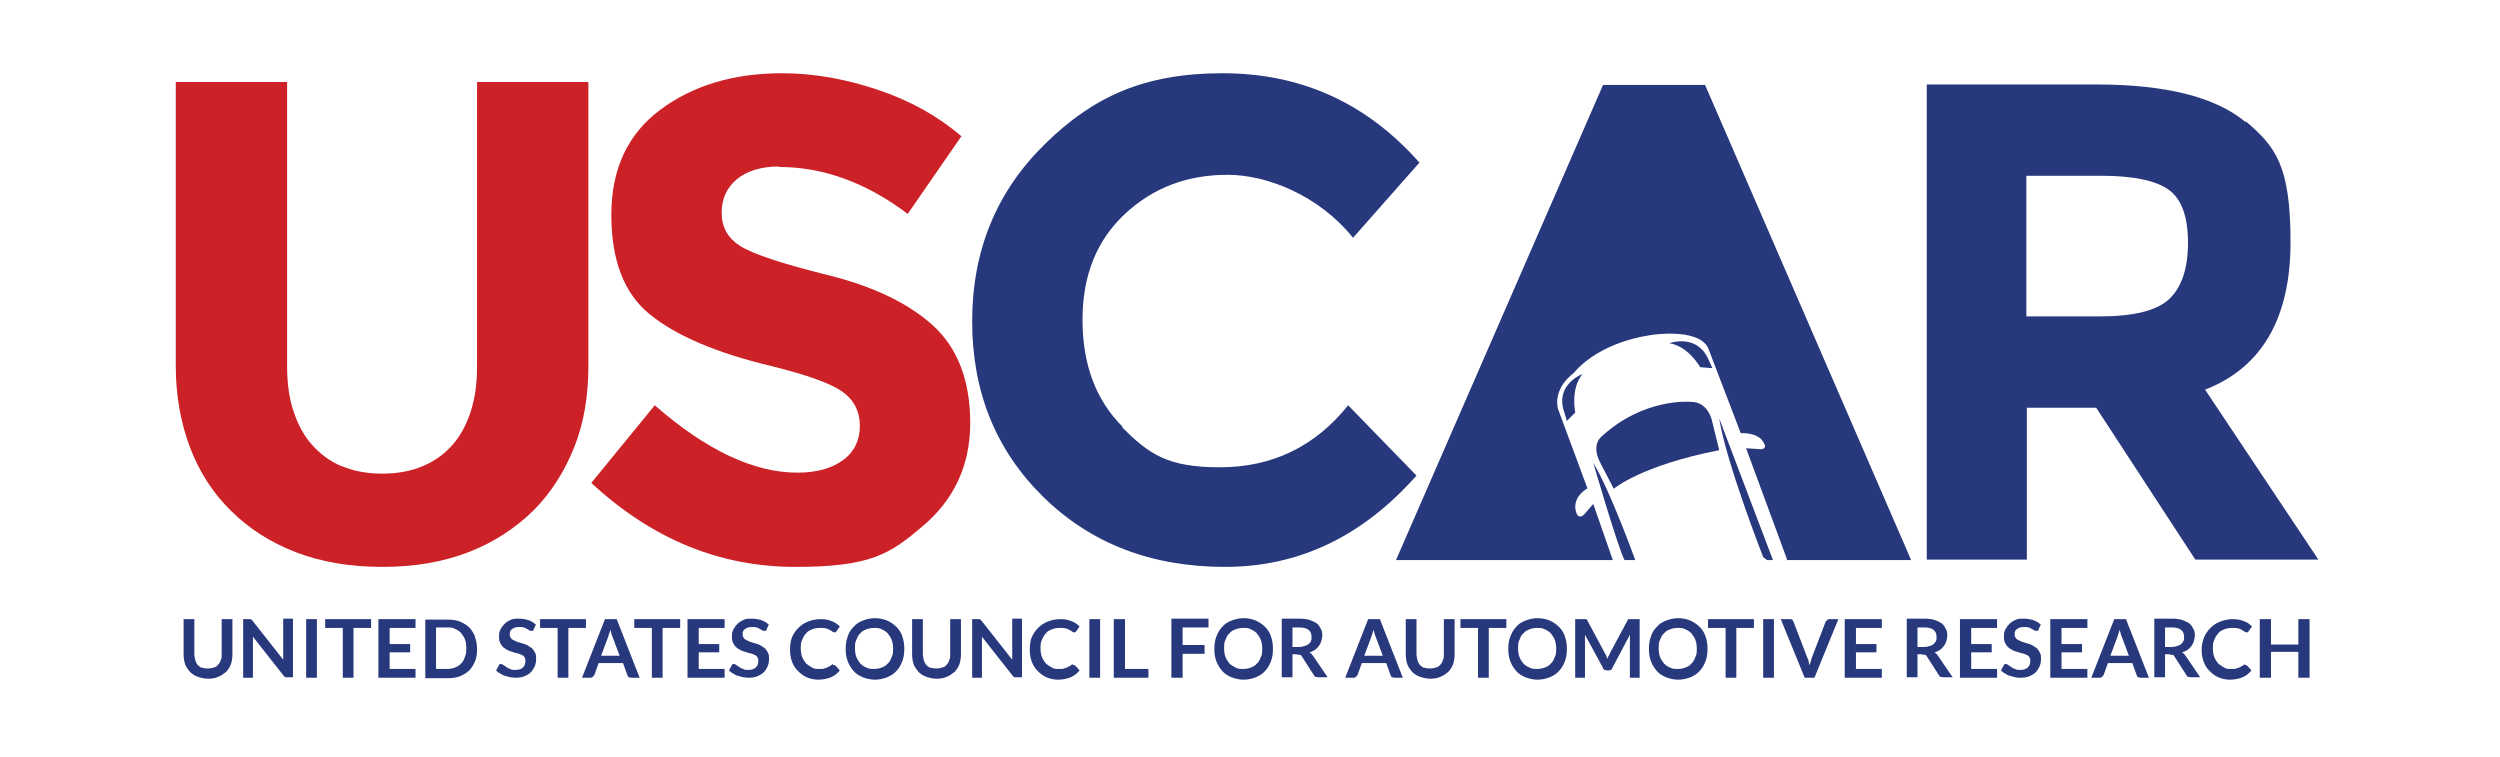 <svg xmlns="http://www.w3.org/2000/svg" viewBox="0 0 512 155"><defs><style>      .cls-1 {        fill: #28387d;      }      .cls-2 {        fill: #cc2127;      }    </style></defs><g><g id="Layer_1"><g><path class="cls-1" d="M229.9,87.4c-5.5-5.5-8.2-12.8-8.2-21.9s2.9-16.3,8.7-21.7c5.8-5.4,12.8-8,21-8s18.8,4.3,25.7,12.9l13.6-15.4c-10.8-12.2-24.2-18.3-40.3-18.3s-26.5,4.8-36.4,14.5c-9.9,9.7-14.9,21.8-14.9,36.3s4.9,26.5,14.6,36c9.7,9.5,22.1,14.3,37.2,14.3s28.1-6.2,39.2-18.7l-14-14.4c-6.8,8.5-15.6,12.7-26.3,12.7s-14.5-2.7-20-8.2h0Z"></path><path class="cls-2" d="M159.6,34.2c9,0,17.8,3.2,26.3,9.6l11-15.9c-4.8-4.1-10.5-7.3-17.1-9.5-6.5-2.2-13.1-3.4-19.6-3.4-10,0-18.3,2.5-25,7.5-6.7,5-10,12.2-10,21.5s2.6,16.1,7.9,20.4c5.3,4.3,13.6,7.9,25,10.6,7.2,1.8,12,3.5,14.4,5.2,2.4,1.7,3.6,4.1,3.6,7s-1.1,5.3-3.4,7c-2.3,1.7-5.4,2.6-9.4,2.6-8.9,0-18.7-4.6-29.2-13.8l-13,15.9c12.4,11.5,26.3,17.2,41.8,17.2s19.4-2.7,25.9-8.2c6.6-5.5,9.9-12.6,9.9-21.3s-2.6-15.4-7.7-20c-5.1-4.6-12.3-8-21.6-10.3-9.3-2.3-15.2-4.3-17.8-5.9-2.6-1.7-3.8-3.9-3.8-6.8s1-5.1,3.1-6.9c2.1-1.7,5-2.6,8.6-2.6h0Z"></path><path class="cls-2" d="M70,95.5c-2.4-1-4.4-2.5-6.1-4.4-1.7-1.9-2.9-4.2-3.8-6.9-.9-2.7-1.3-5.8-1.3-9.3V16.8h-22.8v58.2c0,6,1,11.5,2.9,16.6,1.9,5,4.7,9.4,8.4,13,3.6,3.6,8.1,6.5,13.3,8.5,5.2,2,11.1,3,17.7,3s12.4-1,17.6-3c5.2-2,9.6-4.9,13.3-8.5,3.6-3.6,6.4-8,8.4-13,2-5,2.9-10.6,2.9-16.6V16.8h-22.8v58.2c0,3.5-.4,6.5-1.3,9.3-.9,2.7-2.1,5-3.8,6.9-1.7,1.9-3.7,3.3-6.1,4.3-2.4,1-5.1,1.5-8.2,1.5s-5.8-.5-8.2-1.5h0Z"></path><path class="cls-1" d="M459.9,25c-6.1-5.1-16.3-7.7-30.5-7.7h-34.8v97.3h20.5v-31.1h14.2l20.3,31.1h25.2l-23.2-34.8c11.6-4.5,17.5-14.6,17.5-30.2s-3-19.5-9.1-24.7h0ZM430,64.8h-15v-28.8h15.4c6.6,0,11.2,1,13.8,2.9,2.6,1.9,3.9,5.5,3.9,10.8s-1.3,9.1-3.8,11.5c-2.5,2.4-7.3,3.6-14.3,3.6h0Z"></path><path class="cls-1" d="M41.4,136.8c-.3-.1-.6-.3-.9-.6-.2-.3-.4-.6-.5-1-.1-.4-.2-.8-.2-1.2v-7.2h-2.2v7.2c0,.7.1,1.4.3,2,.2.6.6,1.1,1,1.6.4.4,1,.8,1.6,1,.6.2,1.3.4,2.1.4s1.5-.1,2.1-.4c.6-.2,1.1-.6,1.6-1,.4-.4.8-1,1-1.6.2-.6.3-1.3.3-2v-7.2h-2.2v7.2c0,.5,0,.9-.2,1.2-.1.4-.3.7-.5.9-.2.3-.5.5-.9.6-.3.1-.7.2-1.2.2s-.8,0-1.2-.2h0ZM51,126.8h-1.2v12h2v-7.4c0-.1,0-.3,0-.5,0-.2,0-.4,0-.5l6.3,8c.1.1.2.2.3.3.1,0,.3,0,.4,0h1.2v-12h-2v7.3c0,.2,0,.3,0,.5,0,.2,0,.4,0,.6l-6.3-8c0,0-.1-.1-.2-.2,0,0-.1,0-.2-.1,0,0-.1,0-.2,0,0,0-.1,0-.2,0h0ZM64.9,126.8h-2.2v12h2.2v-12h0ZM66.6,126.8v1.8h3.6v10.2h2.2v-10.2h3.6v-1.8h-9.5ZM77.5,126.8v12h7.6v-1.8h-5.3v-3.4h4.2v-1.7h-4.2v-3.3h5.3v-1.8h-7.6ZM97.3,130.4c-.3-.7-.7-1.4-1.2-1.9-.5-.5-1.2-.9-1.9-1.2-.7-.3-1.6-.4-2.5-.4h-4.6v12h4.6c.9,0,1.7-.1,2.5-.4.7-.3,1.4-.7,1.9-1.2.5-.5.9-1.2,1.2-1.9.3-.7.4-1.5.4-2.4s-.1-1.7-.4-2.4h0ZM95.2,134.6c-.2.5-.4,1-.8,1.3-.3.4-.7.6-1.2.8-.5.2-1,.3-1.6.3h-2.3v-8.5h2.3c.6,0,1.1,0,1.6.3.5.2.9.5,1.2.8.3.4.6.8.8,1.3.2.5.3,1.1.3,1.8s0,1.3-.3,1.8h0ZM109.7,127.9c-.4-.4-.9-.7-1.5-.9-.6-.2-1.3-.3-2-.3s-1.2,0-1.7.3c-.5.2-.9.5-1.2.8-.3.3-.6.7-.8,1.1-.2.4-.3.8-.3,1.3s0,1,.2,1.4c.2.4.4.7.6.9.3.2.6.5.9.6.3.2.7.3,1,.4.3.1.7.2,1,.3.3,0,.6.2.9.3.3.1.5.3.6.5.2.2.2.5.2.8,0,.6-.2,1-.5,1.3-.3.3-.8.5-1.5.5s-.8,0-1.1-.2c-.3-.1-.6-.2-.8-.4-.2-.1-.4-.3-.6-.4-.2-.1-.3-.2-.4-.2s-.2,0-.3,0c0,0-.2.1-.2.2l-.6,1.1c.2.2.5.5.8.6.3.2.6.4,1,.5.3.1.7.2,1.1.3.4,0,.7.1,1.1.1.7,0,1.3-.1,1.8-.3.5-.2,1-.5,1.3-.8s.6-.8.8-1.2c.2-.5.3-1,.3-1.5s0-.9-.2-1.3c-.2-.4-.4-.6-.6-.9-.3-.2-.6-.4-.9-.6-.3-.2-.7-.3-1-.4-.3-.1-.7-.2-1-.3-.3-.1-.6-.2-.9-.4-.3-.1-.5-.3-.6-.5-.2-.2-.2-.4-.2-.7s0-.4.1-.6c0-.2.2-.3.4-.5.2-.1.4-.2.6-.3.2,0,.5-.1.8-.1s.6,0,.9.1c.3,0,.5.2.7.3.2.1.4.2.5.3.1,0,.3.1.4.1s.2,0,.3,0c0,0,.2-.1.2-.3l.5-1.1h0ZM110.6,126.8v1.8h3.6v10.2h2.2v-10.2h3.6v-1.8h-9.5ZM126.2,126.8h-2.3l-4.7,12h1.7c.2,0,.3,0,.5-.2.1-.1.2-.2.3-.3l.9-2.5h5l.9,2.5c0,.1.1.3.3.4.1,0,.3.1.5.1h1.7l-4.7-12h0ZM124.6,130.3c0-.2.1-.4.2-.6,0-.2.2-.5.2-.8,0,.3.2.5.2.8,0,.2.2.5.2.6l1.5,4h-3.8l1.5-4h0ZM129.9,126.8v1.8h3.6v10.2h2.2v-10.2h3.6v-1.8h-9.5ZM140.8,126.8v12h7.6v-1.8h-5.3v-3.4h4.2v-1.7h-4.2v-3.3h5.3v-1.8h-7.6ZM157.4,127.9c-.4-.4-.9-.7-1.5-.9-.6-.2-1.3-.3-2-.3s-1.2,0-1.7.3c-.5.2-.9.5-1.2.8-.3.3-.6.7-.8,1.1-.2.4-.3.8-.3,1.3s0,1,.2,1.4c.2.4.4.7.6.9.3.2.6.5.9.6.3.2.7.3,1,.4.3.1.7.2,1,.3.3,0,.6.2.9.3.3.1.5.3.6.5.2.2.2.5.2.8,0,.6-.2,1-.5,1.3-.4.3-.8.5-1.5.5s-.8,0-1.1-.2c-.3-.1-.6-.2-.8-.4-.2-.1-.4-.3-.6-.4-.2-.1-.3-.2-.4-.2s-.2,0-.3,0c0,0-.2.1-.2.2l-.6,1.1c.2.2.5.5.8.6.3.2.6.4,1,.5.3.1.7.2,1.1.3.4,0,.7.1,1.1.1.7,0,1.3-.1,1.8-.3.5-.2,1-.5,1.3-.8.4-.4.6-.8.8-1.2.2-.5.3-1,.3-1.5s0-.9-.2-1.3c-.2-.4-.4-.6-.6-.9-.3-.2-.6-.4-.9-.6-.3-.2-.7-.3-1-.4-.3-.1-.7-.2-1-.3-.3-.1-.6-.2-.9-.4-.3-.1-.5-.3-.6-.5-.2-.2-.2-.4-.2-.7s0-.4.1-.6c0-.2.2-.3.4-.5.2-.1.4-.2.6-.3.2,0,.5-.1.8-.1s.6,0,.9.1c.3,0,.5.2.7.3.2.1.4.2.5.3.1,0,.3.1.4.1s.2,0,.3,0c0,0,.2-.1.2-.3l.5-1.1h0ZM170.6,136c0,0-.1,0-.2.1-.2.2-.4.3-.6.4-.2.1-.4.2-.6.3-.2,0-.4.1-.7.2-.2,0-.5,0-.8,0-.5,0-1,0-1.4-.3-.4-.2-.8-.5-1.2-.8-.3-.4-.6-.8-.8-1.3-.2-.5-.3-1.1-.3-1.8s0-1.2.3-1.8c.2-.5.5-1,.8-1.3.3-.4.7-.6,1.2-.8.5-.2,1-.3,1.6-.3s.9,0,1.2.1c.3,0,.6.2.8.3.2.1.4.2.5.3.1.1.3.2.4.2s.2,0,.3,0c0,0,.1-.1.2-.2l.7-1c-.5-.5-1.1-.9-1.7-1.1-.7-.3-1.4-.4-2.3-.4s-1.8.2-2.5.5c-.8.3-1.4.7-2,1.3-.5.5-1,1.2-1.3,1.9-.3.8-.4,1.6-.4,2.5s.1,1.7.4,2.5c.3.8.7,1.4,1.2,1.9.5.5,1.1,1,1.8,1.3.7.3,1.5.5,2.4.5s1.9-.2,2.6-.5c.7-.3,1.3-.8,1.8-1.4l-.9-1c0,0-.2-.1-.3-.1s-.1,0-.2,0h0ZM184.8,130.3c-.3-.8-.7-1.4-1.2-1.9-.5-.5-1.2-1-1.9-1.3-.7-.3-1.6-.5-2.5-.5s-1.7.2-2.5.5c-.8.3-1.4.7-1.9,1.3-.5.5-1,1.2-1.2,2-.3.8-.4,1.6-.4,2.5s.1,1.7.4,2.5c.3.8.7,1.4,1.2,2,.5.6,1.2,1,1.9,1.3.8.3,1.6.5,2.5.5s1.7-.2,2.5-.5c.7-.3,1.4-.7,1.9-1.3.5-.5.9-1.2,1.2-2,.3-.8.4-1.6.4-2.5s-.1-1.7-.4-2.5h0ZM182.6,134.6c-.2.5-.4,1-.8,1.3-.3.4-.7.6-1.2.8-.5.2-1,.3-1.6.3s-1.1,0-1.6-.3c-.5-.2-.9-.5-1.2-.8-.3-.4-.6-.8-.8-1.3-.2-.5-.3-1.1-.3-1.8s0-1.3.3-1.8c.2-.5.4-1,.8-1.3.3-.4.7-.6,1.2-.8.5-.2,1-.3,1.6-.3s1.1,0,1.6.3c.5.2.9.5,1.2.8.3.4.6.8.8,1.3.2.5.3,1.1.3,1.8s0,1.3-.3,1.8h0ZM190.6,136.8c-.3-.1-.6-.3-.9-.6-.2-.3-.4-.6-.5-1-.1-.4-.2-.8-.2-1.2v-7.2h-2.2v7.2c0,.7.1,1.4.3,2,.2.6.6,1.1,1,1.6.4.4,1,.8,1.6,1,.6.2,1.3.4,2.1.4s1.5-.1,2.1-.4c.6-.2,1.1-.6,1.6-1,.4-.4.8-1,1-1.6.2-.6.3-1.3.3-2v-7.2h-2.2v7.2c0,.5,0,.9-.2,1.2-.1.4-.3.7-.5.9-.2.3-.5.5-.9.6-.3.1-.7.2-1.2.2s-.8,0-1.2-.2h0ZM200.3,126.8h-1.2v12h2v-7.4c0-.1,0-.3,0-.5,0-.2,0-.4,0-.5l6.3,8c.1.1.2.2.3.3.1,0,.3,0,.4,0h1.2v-12h-2v7.3c0,.2,0,.3,0,.5,0,.2,0,.4,0,.6l-6.3-8c0,0-.1-.1-.2-.2,0,0-.1,0-.2-.1,0,0-.1,0-.2,0,0,0-.1,0-.2,0h0ZM219.7,136c0,0-.1,0-.2.1-.2.2-.4.3-.6.4-.2.1-.4.2-.6.3-.2,0-.4.1-.7.2-.2,0-.5,0-.8,0-.5,0-1,0-1.4-.3-.4-.2-.8-.5-1.2-.8-.3-.4-.6-.8-.8-1.3-.2-.5-.3-1.1-.3-1.8s0-1.2.3-1.8c.2-.5.5-1,.8-1.3.3-.4.7-.6,1.2-.8.5-.2,1-.3,1.6-.3s.9,0,1.2.1c.3,0,.6.2.8.3.2.1.4.2.5.3.1.1.3.2.4.2s.2,0,.3,0c0,0,.1-.1.2-.2l.7-1c-.5-.5-1.1-.9-1.7-1.1-.7-.3-1.4-.4-2.3-.4s-1.8.2-2.5.5c-.8.3-1.4.7-2,1.3-.5.5-1,1.2-1.3,1.9-.3.8-.4,1.6-.4,2.5s.1,1.7.4,2.5c.3.8.7,1.4,1.2,1.9.5.5,1.1,1,1.8,1.3.7.3,1.5.5,2.4.5s1.9-.2,2.6-.5c.7-.3,1.3-.8,1.8-1.4l-.9-1c0,0-.2-.1-.3-.1s-.1,0-.2,0h0ZM225.3,126.8h-2.2v12h2.2v-12h0ZM230.3,126.8h-2.2v12h7.1v-1.8h-4.8v-10.2h0ZM239.9,126.8v12h2.3v-4.9h4.5v-1.8h-4.5v-3.6h5.3v-1.8h-7.6ZM260.3,130.3c-.3-.8-.7-1.4-1.2-1.9-.5-.5-1.2-1-1.9-1.3-.7-.3-1.6-.5-2.5-.5s-1.7.2-2.5.5c-.8.3-1.4.7-1.9,1.3-.5.5-.9,1.2-1.2,2-.3.8-.4,1.6-.4,2.5s.1,1.7.4,2.5c.3.8.7,1.4,1.2,2,.5.6,1.2,1,1.9,1.3.8.3,1.6.5,2.5.5s1.7-.2,2.5-.5c.7-.3,1.4-.7,1.9-1.3.5-.5.9-1.2,1.2-2,.3-.8.4-1.6.4-2.5s-.1-1.7-.4-2.5h0ZM258.2,134.6c-.2.5-.4,1-.8,1.3-.3.4-.7.6-1.2.8-.5.2-1,.3-1.6.3s-1.1,0-1.6-.3-.9-.5-1.2-.8c-.3-.4-.6-.8-.8-1.3-.2-.5-.3-1.1-.3-1.8s0-1.3.3-1.8c.2-.5.4-1,.8-1.3.3-.4.7-.6,1.2-.8.5-.2,1-.3,1.6-.3s1.1,0,1.6.3c.5.2.9.5,1.2.8.3.4.6.8.8,1.3.2.5.3,1.1.3,1.8s0,1.3-.3,1.8h0ZM265.8,134.1c.2,0,.4,0,.5,0,.1,0,.2.2.3.3l2.5,3.9c0,.1.2.3.3.3.1,0,.3.1.5.1h2l-3-4.4c-.2-.3-.4-.5-.7-.7.4-.1.8-.3,1.1-.5.3-.2.6-.5.8-.8.2-.3.4-.6.5-1,.1-.4.2-.7.2-1.1s0-1-.3-1.4c-.2-.4-.4-.8-.8-1.1-.4-.3-.9-.5-1.4-.7-.6-.2-1.3-.3-2.1-.3h-3.7v12h2.2v-4.7h1ZM264.8,128.5h1.4c.8,0,1.4.2,1.8.5.4.3.6.8.6,1.4s0,.6-.1.8c0,.3-.3.5-.5.7-.2.2-.5.3-.8.4-.3.1-.7.2-1.1.2h-1.4v-4h0ZM282.5,126.8h-2.3l-4.7,12h1.7c.2,0,.3,0,.5-.2.1-.1.2-.2.3-.3l.9-2.5h5l.9,2.5c0,.1.1.3.3.4.1,0,.3.1.5.1h1.7l-4.7-12h0ZM280.9,130.3c0-.2.1-.4.2-.6,0-.2.2-.5.2-.8,0,.3.2.5.2.8,0,.2.2.5.2.6l1.5,4h-3.8l1.5-4h0ZM291.7,136.8c-.3-.1-.6-.3-.9-.6-.2-.3-.4-.6-.5-1-.1-.4-.2-.8-.2-1.2v-7.2h-2.2v7.2c0,.7.1,1.4.3,2,.2.6.6,1.1,1,1.6.4.4,1,.8,1.6,1,.6.2,1.3.4,2.1.4s1.5-.1,2.1-.4c.6-.2,1.1-.6,1.6-1,.4-.4.8-1,1-1.6.2-.6.3-1.3.3-2v-7.2h-2.2v7.2c0,.5,0,.9-.2,1.2-.1.4-.3.7-.5.9-.2.3-.5.5-.9.6-.3.1-.7.2-1.2.2s-.8,0-1.2-.2h0ZM299.1,126.8v1.8h3.6v10.2h2.2v-10.2h3.6v-1.8h-9.5ZM320.5,130.3c-.3-.8-.7-1.4-1.2-1.9-.5-.5-1.2-1-1.9-1.3-.7-.3-1.6-.5-2.5-.5s-1.7.2-2.5.5c-.8.3-1.4.7-1.9,1.3-.5.5-.9,1.2-1.2,2-.3.8-.4,1.6-.4,2.5s.1,1.7.4,2.5c.3.8.7,1.4,1.2,2,.5.6,1.2,1,1.9,1.3.8.3,1.6.5,2.5.5s1.7-.2,2.5-.5c.7-.3,1.4-.7,1.9-1.3.5-.5.9-1.2,1.2-2,.3-.8.4-1.6.4-2.5s-.1-1.7-.4-2.5h0ZM318.4,134.6c-.2.5-.4,1-.8,1.3-.3.4-.7.6-1.2.8-.5.2-1,.3-1.6.3s-1.1,0-1.6-.3c-.5-.2-.9-.5-1.2-.8-.3-.4-.6-.8-.8-1.3-.2-.5-.3-1.1-.3-1.8s0-1.3.3-1.8c.2-.5.4-1,.8-1.3.3-.4.7-.6,1.2-.8.5-.2,1-.3,1.6-.3s1.1,0,1.6.3c.5.2.9.5,1.2.8.3.4.6.8.8,1.3.2.5.3,1.1.3,1.8s0,1.3-.3,1.8h0ZM328.7,133.8l-3.6-6.7c0,0,0-.2-.1-.2,0,0-.1,0-.2-.1,0,0-.1,0-.2,0,0,0-.2,0-.3,0h-1.7v12h2v-7.8c0-.2,0-.3,0-.5,0-.2,0-.4,0-.5l3.7,6.8c0,.2.2.3.3.4.1,0,.3.1.5.1h.3c.2,0,.3,0,.5-.1.1,0,.2-.2.3-.4l3.6-6.8c0,.2,0,.4,0,.5,0,.2,0,.3,0,.5v7.8h2v-12h-1.7c0,0-.2,0-.3,0,0,0-.1,0-.2,0,0,0-.1,0-.2.1,0,0,0,.1-.1.2l-3.6,6.7c0,.2-.2.4-.3.6s-.2.4-.2.6c0-.2-.2-.4-.2-.6,0-.2-.2-.4-.3-.6h0ZM349.3,130.3c-.3-.8-.7-1.4-1.2-1.9-.5-.5-1.2-1-1.9-1.3-.7-.3-1.6-.5-2.5-.5s-1.7.2-2.5.5c-.8.3-1.4.7-1.9,1.3-.5.5-1,1.2-1.2,2-.3.8-.4,1.6-.4,2.5s.1,1.7.4,2.5c.3.8.7,1.4,1.2,2,.5.6,1.2,1,1.9,1.3.8.3,1.6.5,2.5.5s1.7-.2,2.5-.5c.7-.3,1.4-.7,1.9-1.3.5-.5.9-1.2,1.2-2,.3-.8.4-1.6.4-2.5s-.1-1.7-.4-2.5h0ZM347.2,134.6c-.2.5-.4,1-.8,1.3-.3.4-.7.6-1.2.8-.5.2-1,.3-1.6.3s-1.1,0-1.6-.3c-.5-.2-.9-.5-1.2-.8-.3-.4-.6-.8-.8-1.3-.2-.5-.3-1.1-.3-1.8s0-1.3.3-1.8c.2-.5.4-1,.8-1.3.3-.4.7-.6,1.2-.8.5-.2,1-.3,1.6-.3s1.1,0,1.6.3c.5.2.9.5,1.2.8.3.4.6.8.8,1.3.2.5.3,1.1.3,1.8s0,1.3-.3,1.8h0ZM349.8,126.8v1.8h3.6v10.2h2.2v-10.2h3.6v-1.8h-9.5ZM363.3,126.8h-2.2v12h2.2v-12h0ZM369.6,138.8h2l4.9-12h-1.8c-.2,0-.3,0-.5.2-.1.1-.2.2-.3.3l-2.8,7.3c-.2.5-.3,1.1-.5,1.7,0-.3-.2-.6-.2-.9,0-.3-.2-.5-.3-.8l-2.8-7.3c0-.1-.2-.3-.3-.4s-.3-.1-.5-.1h-1.8l4.9,12h0ZM377.8,126.8v12h7.6v-1.8h-5.3v-3.4h4.2v-1.7h-4.2v-3.3h5.3v-1.8h-7.6ZM393.8,134.1c.2,0,.4,0,.5,0,.1,0,.2.2.3.3l2.5,3.9c0,.1.2.3.3.3.1,0,.3.1.5.1h2l-3-4.4c-.2-.3-.4-.5-.7-.7.4-.1.8-.3,1.1-.5s.6-.5.8-.8c.2-.3.4-.6.5-1,.1-.4.2-.7.2-1.1s0-1-.3-1.4c-.2-.4-.4-.8-.8-1.1-.4-.3-.9-.5-1.4-.7-.6-.2-1.3-.3-2.1-.3h-3.7v12h2.2v-4.7h1ZM392.8,128.5h1.4c.8,0,1.4.2,1.8.5.4.3.6.8.6,1.4s0,.6-.1.8c-.1.3-.3.5-.5.7-.2.2-.5.3-.8.4-.3.1-.7.2-1.1.2h-1.4v-4h0ZM401.4,126.8v12h7.6v-1.8h-5.3v-3.4h4.2v-1.7h-4.2v-3.3h5.3v-1.8h-7.6ZM417.9,127.9c-.4-.4-.9-.7-1.5-.9-.6-.2-1.3-.3-2-.3s-1.2,0-1.7.3c-.5.2-.9.5-1.2.8-.3.3-.6.7-.8,1.1-.2.4-.3.8-.3,1.3s0,1,.2,1.4c.2.4.4.7.6.9.3.2.6.5.9.6.3.2.7.3,1,.4.3.1.7.2,1,.3.3,0,.6.2.9.3.3.1.5.3.6.5.2.2.2.5.2.8,0,.6-.2,1-.5,1.3-.4.3-.8.5-1.5.5s-.8,0-1.1-.2c-.3-.1-.6-.2-.8-.4-.2-.1-.4-.3-.6-.4-.2-.1-.3-.2-.4-.2s-.2,0-.3,0c0,0-.2.1-.2.2l-.6,1.1c.2.2.5.5.8.6.3.2.6.4,1,.5.3.1.7.2,1.1.3s.7.1,1.1.1c.7,0,1.3-.1,1.8-.3.5-.2,1-.5,1.3-.8s.6-.8.8-1.2c.2-.5.3-1,.3-1.5s0-.9-.2-1.3c-.2-.4-.4-.6-.6-.9-.3-.2-.6-.4-.9-.6-.3-.2-.7-.3-1-.4-.3-.1-.7-.2-1-.3-.3-.1-.6-.2-.9-.4-.3-.1-.5-.3-.6-.5-.2-.2-.2-.4-.2-.7s0-.4.1-.6c0-.2.2-.3.4-.5.2-.1.4-.2.6-.3.2,0,.5-.1.8-.1s.6,0,.9.1c.3,0,.5.2.7.3.2.1.4.2.5.3.1,0,.3.1.4.1s.2,0,.3,0c0,0,.2-.1.2-.3l.5-1.1h0ZM419.9,126.8v12h7.6v-1.8h-5.3v-3.4h4.2v-1.7h-4.2v-3.3h5.3v-1.8h-7.6ZM435.3,126.8h-2.3l-4.7,12h1.7c.2,0,.3,0,.5-.2.1-.1.2-.2.3-.3l.9-2.5h5l.9,2.5c0,.1.1.3.3.4.1,0,.3.1.5.1h1.7l-4.7-12h0ZM433.7,130.3c0-.2.1-.4.2-.6,0-.2.2-.5.2-.8,0,.3.2.5.2.8,0,.2.2.5.2.6l1.5,4h-3.8l1.5-4h0ZM444.5,134.1c.2,0,.4,0,.5,0,.1,0,.2.2.3.3l2.5,3.9c0,.1.2.3.3.3.1,0,.3.1.5.1h2l-3-4.4c-.2-.3-.4-.5-.7-.7.4-.1.8-.3,1.1-.5.3-.2.6-.5.8-.8.2-.3.4-.6.5-1,.1-.4.2-.7.2-1.1s0-1-.3-1.4c-.2-.4-.4-.8-.8-1.1-.4-.3-.9-.5-1.4-.7-.6-.2-1.3-.3-2.1-.3h-3.7v12h2.2v-4.7h1ZM443.5,128.5h1.4c.8,0,1.4.2,1.8.5.4.3.6.8.6,1.4s0,.6-.1.8c-.1.3-.3.5-.5.7-.2.2-.5.3-.8.4-.3.1-.7.2-1.1.2h-1.4v-4h0ZM459.8,136c0,0-.1,0-.2.1-.2.2-.4.3-.6.4-.2.1-.4.2-.6.3-.2,0-.4.1-.7.2-.2,0-.5,0-.8,0-.5,0-1,0-1.4-.3-.4-.2-.8-.5-1.2-.8-.3-.4-.6-.8-.8-1.3-.2-.5-.3-1.1-.3-1.8s0-1.2.3-1.8c.2-.5.5-1,.8-1.3.3-.4.7-.6,1.2-.8.5-.2,1-.3,1.6-.3s.9,0,1.2.1c.3,0,.6.2.8.3.2.1.4.2.5.3.1.1.3.2.4.2s.2,0,.3,0c0,0,.1-.1.2-.2l.7-1c-.5-.5-1-.9-1.7-1.1-.7-.3-1.5-.4-2.3-.4s-1.8.2-2.5.5c-.8.3-1.4.7-2,1.3-.5.5-1,1.2-1.3,1.9-.3.8-.5,1.6-.5,2.5s.1,1.7.4,2.5c.3.8.7,1.4,1.2,1.9s1.1,1,1.8,1.3c.7.3,1.5.5,2.4.5s1.9-.2,2.6-.5c.7-.3,1.3-.8,1.8-1.4l-.9-1c0,0-.2-.1-.3-.1s-.1,0-.2,0h0ZM473,126.8h-2.3v5.2h-5.6v-5.2h-2.3v12h2.3v-5.3h5.6v5.3h2.3v-12h0Z"></path><path class="cls-1" d="M365.7,114.7h25.7l-42.2-97.3h-20.9l-42.4,97.3h44.4l-4-11.5-1.9,2.2s-1.3,1.3-1.7-.9c0,0-.8-2.5,2.4-4.5l-6-16.2s-1.4-3.9,3.3-7.5c0,0,4.4-6,15.8-7.7,0,0,9.5-1.5,11.6,2.6l6.7,17.5s3.5-.2,4.6,1.8c0,0,1.1,1.4-.5,1.5l-3-.2,8.4,22.8h0Z"></path><path class="cls-1" d="M322.6,84.4s-1-4.8,1.5-7.8c0,0-5.4,2-3.9,7.3l.7,2.3,1.7-1.7h0Z"></path><path class="cls-1" d="M348.2,75.2s-2.4-4.3-6.3-4.9c0,0,5.3-2,7.8,2.9l1,2.2-2.5-.2h0Z"></path><path class="cls-1" d="M332.7,114.7h2.2s-5.2-14.4-8.6-19.9c0,0,5.2,17.8,6.4,19.9h0Z"></path><path class="cls-1" d="M363.1,114.7h-1.2l-.8-.6s-7.6-19.4-9-28.4l11,29h0Z"></path><path class="cls-1" d="M330.5,100.1s5.6-4.8,21.6-7.9l-1.5-6.1s-.8-3.9-4.4-3.8c0,0-9.5-.9-18.2,7.1,0,0-2.2,1.6-.3,5.3l2.8,5.4h0Z"></path></g></g></g></svg>